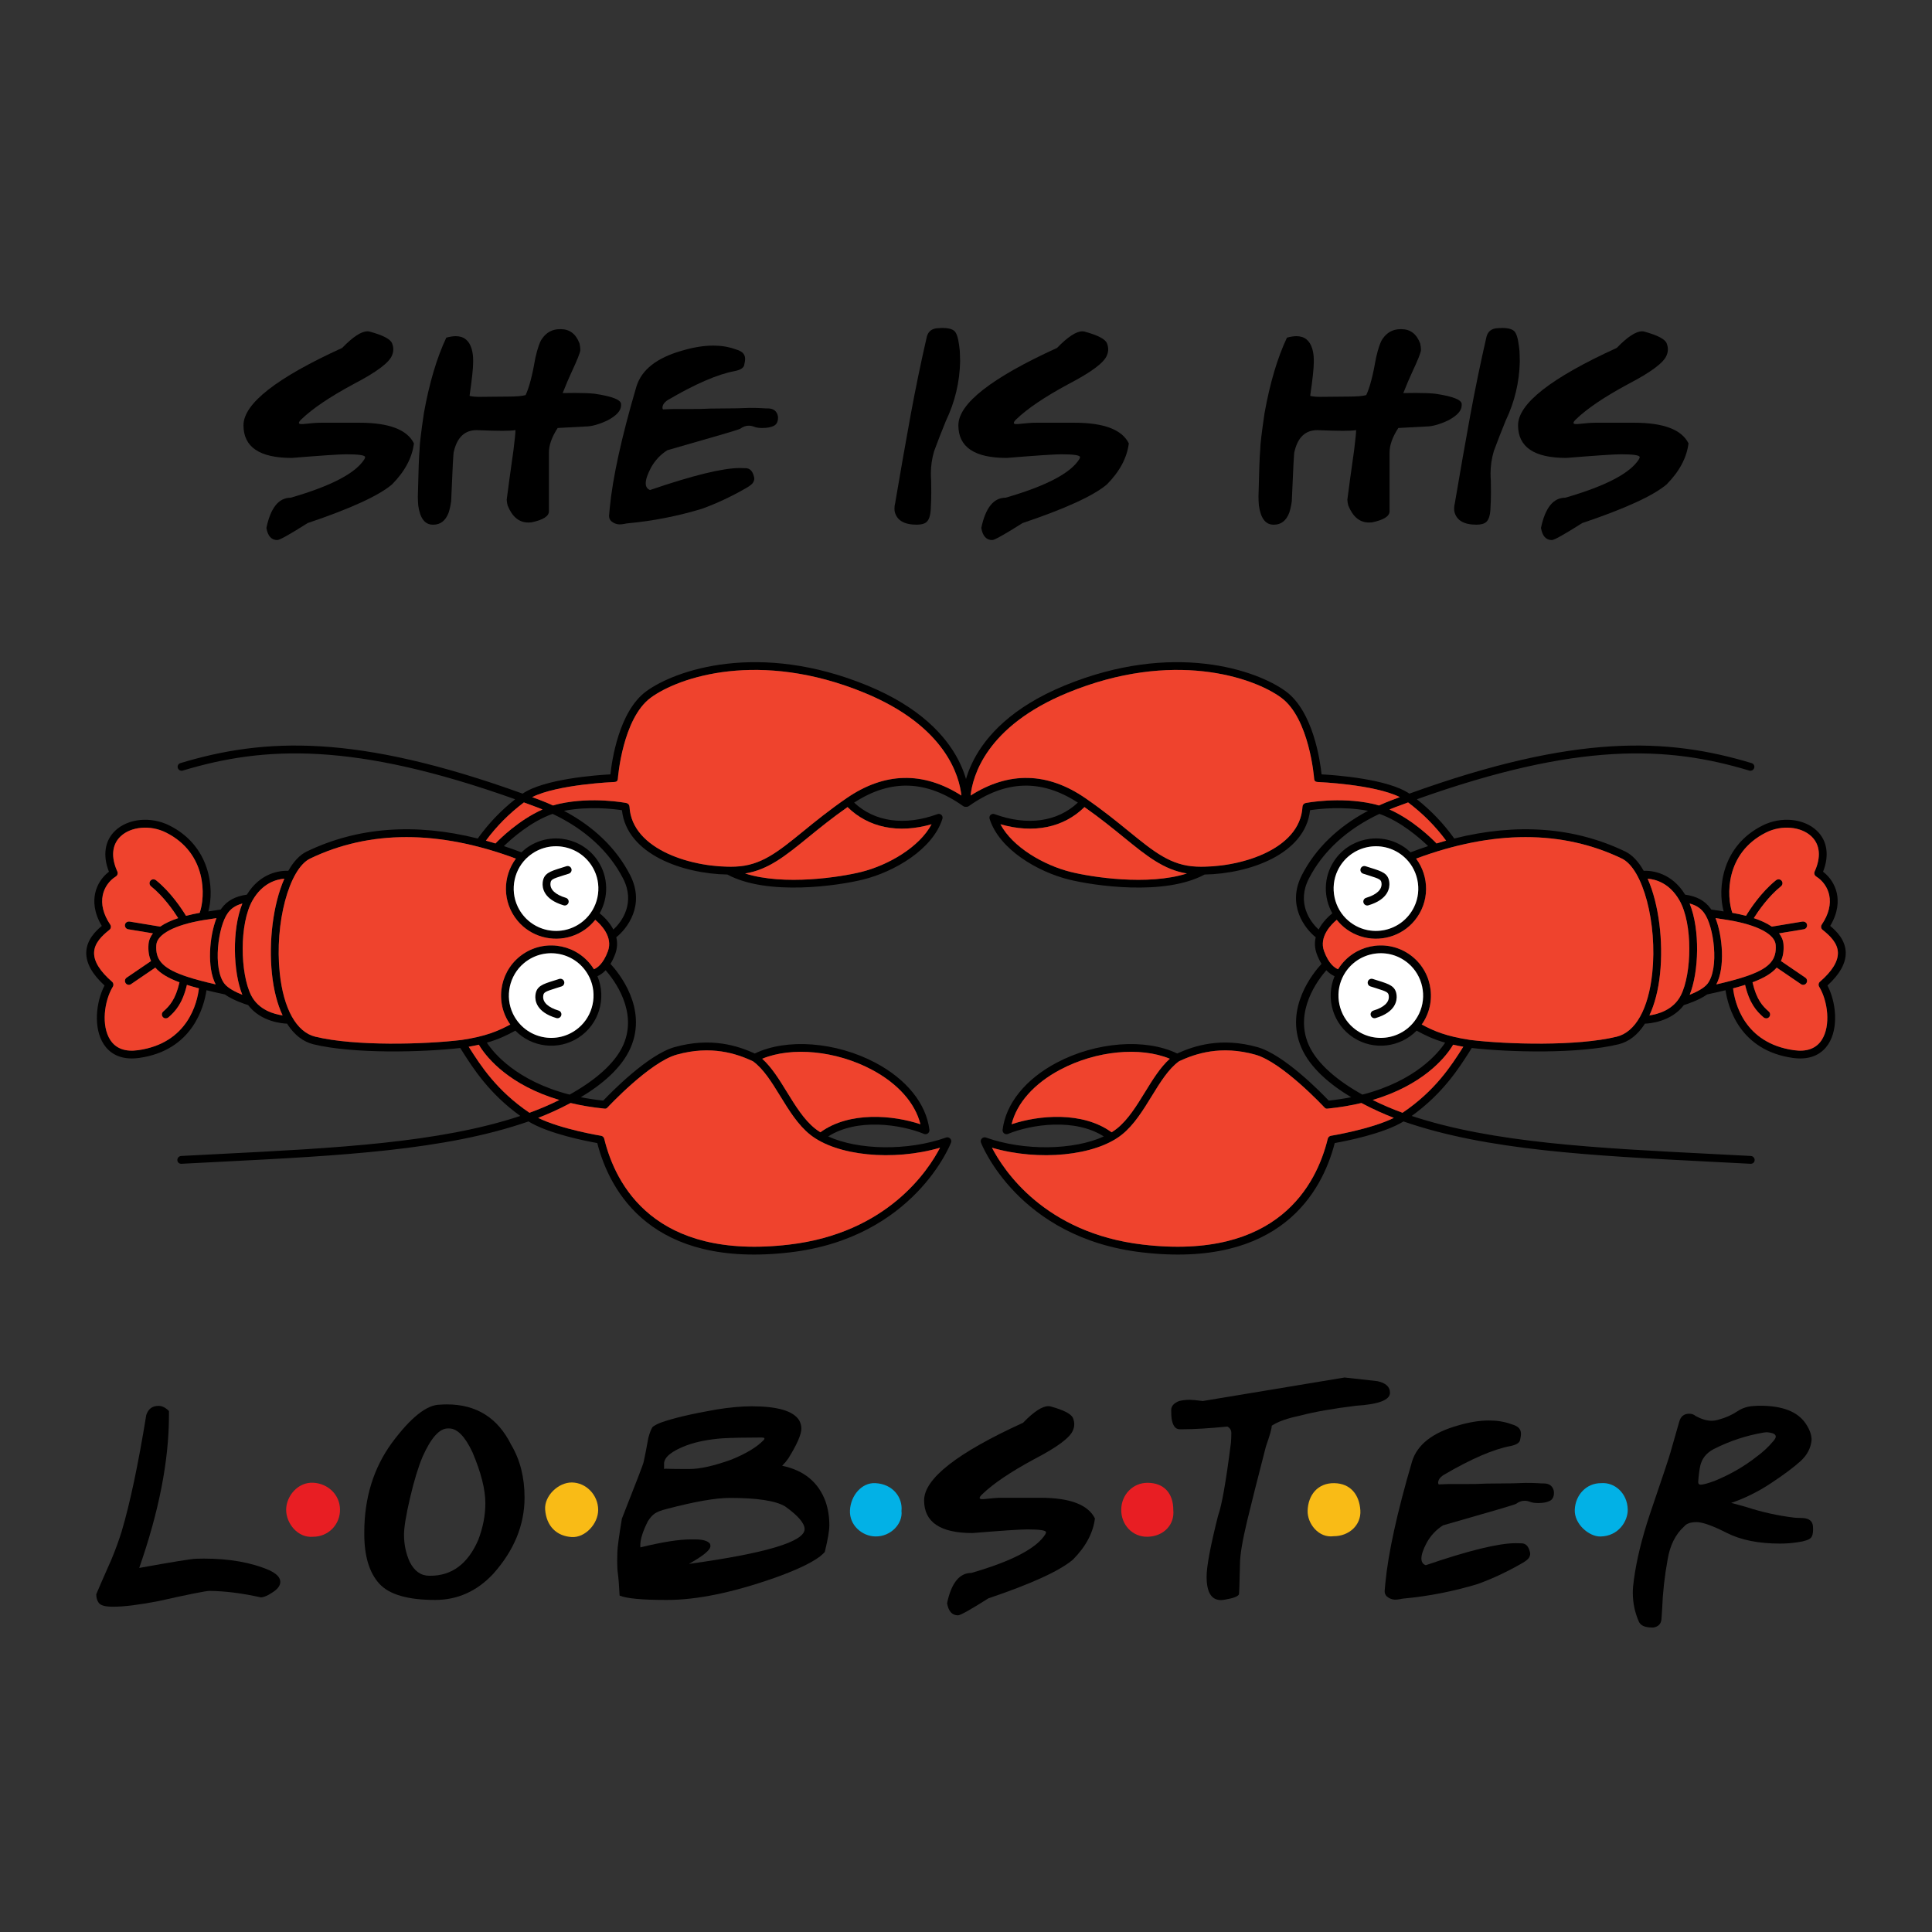 <?xml version="1.0" encoding="UTF-8"?> <svg xmlns="http://www.w3.org/2000/svg" xmlns:xlink="http://www.w3.org/1999/xlink" version="1.1" id="Layer_1" x="0px" y="0px" viewBox="0 0 599.76 599.76" xml:space="preserve"><rect x="0" y="0" width="599.76" height="599.76" fill="#333333" stroke="none"/> <g> <g> <path d="M83.577,487.448c-5.566-2.405-12.348-3.608-20.346-3.608c-0.755,0-1.524,0.014-2.307,0.042 c-1.426,0.028-7.314,0.98-17.661,2.853H43.22c6.152-17.591,9.229-33.378,9.229-47.363v-1.342 c-1.063-1.062-2.126-1.594-3.188-1.594h-0.084c-1.902,0-3.161,0.951-3.776,2.853c-2.489,15.326-5.034,27.366-7.635,36.12 c-0.839,2.713-1.888,5.594-3.147,8.642c-2.517,5.678-4.096,9.299-4.74,10.865c0,1.063,0.252,1.944,0.755,2.643 c0.56,0.811,2,1.217,4.321,1.217h0.378c3.188,0,7.775-0.574,13.76-1.72c9.508-2.125,14.836-3.188,15.983-3.188 c4.838,0.056,10.138,0.728,15.899,2.014c0.867,0,2.056-0.503,3.566-1.51c1.65-1.035,2.475-2.14,2.475-3.314 C87.016,489.714,85.87,488.512,83.577,487.448z"></path> <path d="M138.759,435.975c-0.728,0-1.454,0.028-2.181,0.084c-4.084,0-9.062,3.958-14.934,11.872 c-5.706,7.831-8.558,17.102-8.558,27.813v0.63c0.027,6.768,1.573,11.844,4.635,15.228c3.063,3.384,8.844,5.076,17.347,5.076 c6.964,0,12.977-2.699,18.039-8.097c6.488-7.271,9.732-15.172,9.732-23.702c0-6.292-1.399-11.773-4.195-16.444 C154.504,440.128,147.876,435.975,138.759,435.975z M148.449,478.093c-3.216,7.383-8.167,11.075-14.85,11.075h-0.336 c-2.601,0-4.629-1.44-6.083-4.321c-1.175-2.628-1.762-5.425-1.762-8.39c0-2.293,0.622-6.104,1.867-11.432 c1.244-5.328,2.551-9.613,3.922-12.858c2.601-5.817,5.202-8.726,7.803-8.726h0.419c2.517,0,4.936,2.475,7.258,7.425 c2.656,6.265,3.985,11.523,3.985,15.774C150.673,470.416,149.932,474.234,148.449,478.093z"></path> <path d="M242.814,455.02c0.727-0.727,1.37-1.496,1.93-2.307c2.685-4.335,4.027-7.411,4.027-9.229c0-0.866-0.224-1.72-0.671-2.559 c-1.79-2.908-6.712-4.363-14.767-4.363c-3.132,0-6.796,0.335-10.991,1.007c-7.551,1.315-13.256,2.657-17.116,4.027 c-1.175,0.448-2.056,0.909-2.643,1.385c-0.448,0.671-0.881,1.776-1.3,3.314c-0.587,3.245-1.077,5.747-1.468,7.509 c0,0.364-2.251,6.237-6.754,17.619c-0.895,5.398-1.363,8.817-1.405,10.257c-0.042,1.441-0.063,2.385-0.063,2.832 c0,1.65,0.069,2.965,0.21,3.943c0.195,1.315,0.378,3.608,0.545,6.88c2.237,0.895,6.964,1.342,14.179,1.342h0.63 c9.145,0,20.192-2.265,33.141-6.796c6.712-2.377,11.466-4.615,14.263-6.712c1.007-0.839,1.511-1.342,1.511-1.51 c0.923-3.803,1.384-6.53,1.384-8.18c0-2.628-0.392-5.076-1.175-7.342C254.098,460.153,249.61,456.447,242.814,455.02z M206.149,454.391c0-2.041,2.377-3.957,7.132-5.747c3.02-1.091,6.67-1.804,10.949-2.14c3.02-0.168,7.033-0.252,12.04-0.252h0.126 c0.615,0,0.923,0.112,0.923,0.335c0,0.14-0.098,0.308-0.294,0.504c-2.07,2.154-5.411,4.167-10.026,6.041 c-5.37,1.93-9.677,2.895-12.921,2.895h-1.888c-1.902,0-3.804-0.027-5.705-0.084l-0.336,0.084V454.391z M213.952,485.477v-0.042 c4.39-2.461,6.586-4.279,6.586-5.453c0-0.195-0.028-0.42-0.084-0.671c-0.644-0.951-2.21-1.426-4.698-1.426h-1.342 c-3.664,0-8.866,0.825-15.605,2.475l-0.042-0.629c0-1.873,0.783-4.363,2.349-7.468c0.699-1.118,1.427-1.929,2.182-2.433 c0.755-0.504,1.957-0.965,3.608-1.385c8.726-2.293,15.27-3.44,19.633-3.44c8.53,0,14.263,0.881,17.199,2.643 c4.027,2.88,6.041,5.23,6.041,7.047C249.777,478.583,237.835,482.177,213.952,485.477z"></path> <path d="M322.998,464.963h-12.082c-1.231,0-3.091,0.14-5.579,0.419h-0.462c-0.503,0-0.755-0.126-0.755-0.378 c0-0.252,0.266-0.629,0.797-1.133c3.412-3.3,8.796-6.936,16.151-10.907c7.215-3.748,11.229-6.754,12.04-9.019 c0.252-0.587,0.378-1.188,0.378-1.804c0-0.615-0.125-1.244-0.378-1.888c-0.503-1.286-2.783-2.489-6.838-3.608 c-0.252-0.084-0.518-0.126-0.797-0.126c-1.93,0-4.559,1.72-7.887,5.16c-20.472,9.341-30.708,17.368-30.708,24.08 c0,6.768,5.006,10.152,15.018,10.152c9.257-0.755,14.906-1.133,16.949-1.133c3.914,0,5.873,0.294,5.873,0.881 c0,0.168-0.07,0.378-0.21,0.63c-2.713,4.363-10.362,8.362-22.947,11.997c-3.72,0-6.237,3.133-7.551,9.397 c0.419,2.517,1.552,3.775,3.398,3.775c0.727,0,3.873-1.762,9.439-5.285c13.368-4.503,22.122-8.516,26.261-12.04 c3.971-4.027,6.236-8.278,6.796-12.753C337.778,467.102,332.143,464.963,322.998,464.963z"></path> <path d="M431.5,432.367c0-1.845-1.301-3.048-3.902-3.608l-10.194-1.133l-44.007,7.299c-1.986-0.252-3.313-0.378-3.985-0.378 c-1.231,0-2.349,0.126-3.356,0.378c-1.65,0.644-2.476,1.58-2.476,2.81c0,1.231,0.042,2.097,0.126,2.601 c0.335,2.238,1.175,3.356,2.517,3.356h0.923c3.552,0,8.18-0.279,13.886-0.839c0.81,0.448,1.216,1.119,1.216,2.014 c0,1.091-0.042,2.097-0.126,3.021c-1.51,11.942-2.839,19.479-3.985,22.611c-2.378,9.425-3.566,15.746-3.566,18.961 c0,4.839,1.483,7.258,4.447,7.258c0.391,0,0.853-0.056,1.385-0.168c2.377-0.391,3.775-0.909,4.195-1.553 c0.083,0,0.195-3.16,0.335-9.481c0-2.712,0.741-7.173,2.224-13.382c1.314-5.454,3.257-13.158,5.831-23.115 c1.202-3.384,1.804-5.523,1.804-6.418c1.817-1.259,4.81-2.321,8.977-3.188c4.363-1.146,10.096-2.153,17.199-3.021 C427.99,435.947,431.5,434.605,431.5,432.367z"></path> <path d="M479.508,460.516c-0.728,0-1.44-0.027-2.139-0.084c-0.951-0.056-2.224-0.084-3.818-0.084 c-2.545,0.112-5.201,0.168-7.97,0.168c-2.993,0-5.524,0.056-7.593,0.168c-5.482,0-8.279,0.007-8.391,0.021 c-0.112,0.014-0.308,0.021-0.587,0.021c-0.559,0-1.342,0.028-2.348,0.084c-0.14-0.084-0.21-0.252-0.21-0.504 c0-0.866,0.545-1.664,1.636-2.391c8.586-5.034,15.535-8.04,20.85-9.019c1.761-0.363,2.74-0.971,2.936-1.825 c0.195-0.853,0.294-1.475,0.294-1.867c0-0.615-0.126-1.118-0.378-1.511c-0.42-0.699-1.301-1.23-2.644-1.594 c-2.097-0.755-4.391-1.133-6.88-1.133c-2.936,0-6.153,0.518-9.648,1.552c-7.887,2.209-12.642,5.929-14.264,11.159 c-4.643,15.83-7.411,28.457-8.306,37.881l-0.21,2.391c0,0.644,0.225,1.189,0.672,1.636c0.727,0.616,1.552,0.952,2.475,1.007 c0.559,0,1.118-0.055,1.678-0.168c0.335-0.083,0.657-0.139,0.965-0.168c7.858-0.727,15.564-2.237,23.115-4.53 c4.642-1.678,9.284-3.86,13.927-6.544c1.035-0.615,1.685-1.139,1.95-1.573c0.266-0.433,0.399-0.845,0.399-1.237 c0-0.195-0.028-0.391-0.084-0.587c-0.42-1.79-1.3-2.685-2.643-2.685l-1.762-0.042c-5.314,0-14.626,2.279-27.939,6.838 c-0.895-0.335-1.342-1.034-1.342-2.097c0-1.175,0.545-2.796,1.636-4.866c1.259-2.265,2.951-4.069,5.076-5.412 c14.822-4.222,22.373-6.446,22.653-6.67c0.867-0.643,1.762-0.965,2.685-0.965c0.559,0,1.146,0.119,1.762,0.356 c0.615,0.238,1.439,0.357,2.475,0.357c1.453,0,2.628-0.217,3.523-0.651c0.895-0.433,1.342-1.279,1.342-2.538 c0-0.196-0.014-0.378-0.041-0.546C482.025,461.383,481.074,460.6,479.508,460.516z"></path> <path d="M559.778,471.255c-0.337-0.027-0.686-0.042-1.049-0.042c-0.616,0-1.204-0.027-1.763-0.084 c-5.034-0.615-9.914-1.691-14.64-3.23c-1.622-0.475-3.258-0.923-4.909-1.342c4.222-1.426,8.335-3.461,12.334-6.104 c3.999-2.643,7.048-4.915,9.145-6.817c2.098-1.902,3.258-4.112,3.483-6.628c0-1.65-0.657-3.412-1.973-5.286 c-2.516-3.552-7.172-5.328-13.969-5.328c-0.671,0-1.341,0.028-2.012,0.084c-1.875,0.084-3.567,0.63-5.077,1.636 c-1.677,1.119-3.538,1.958-5.58,2.517c-0.837,0.28-1.649,0.42-2.432,0.42c-1.483,0-3.134-0.489-4.95-1.468 c-0.531-0.475-1.204-0.713-2.015-0.713c-1.622,0-2.657,0.853-3.104,2.559c-1.623,5.733-2.517,8.866-2.685,9.397 c-0.336,1.287-2.49,7.747-6.461,19.381c-2.461,7.411-4.097,14.138-4.908,20.178c-0.224,1.51-0.335,2.867-0.335,4.069 c0,3.104,0.615,6.068,1.845,8.893c0.53,1.259,1.901,1.888,4.112,1.888h0.419c1.539-0.251,2.377-1.105,2.517-2.558l0.21-3.189 c0.195-5.174,0.769-10.32,1.72-15.437c0.727-4.363,2.433-7.761,5.118-10.194c0.728-0.895,2.014-1.342,3.86-1.342 s4.958,1.111,9.335,3.335c4.375,2.223,9.906,3.335,16.591,3.335c1.789,0,3.607-0.139,5.454-0.419 c2.181-0.307,3.55-0.769,4.111-1.385c0.447-0.475,0.671-1.342,0.671-2.601l-0.041-1.007 C562.657,472.234,561.651,471.395,559.778,471.255z M532.173,459.761c-2.069,0.755-3.481,1.133-4.236,1.133 c-0.504,0-0.755-0.279-0.755-0.839c0.139-2.07,0.349-3.734,0.63-4.992c0.504-2.237,1.859-3.957,4.069-5.16 c4.977-2.545,10.208-4.279,15.689-5.202l0.881-0.084c1.873,0.14,2.81,0.587,2.81,1.342c0,0.335-0.21,0.755-0.63,1.259 c-1.565,1.902-3.397,3.608-5.495,5.118C541.361,455.3,537.04,457.775,532.173,459.761z"></path> </g> <g> <path fill="#02B1E6" d="M488.863,468.652c-0.198,4.462,4.421,8.372,7.937,8.329c5.647-0.07,8.594-4.809,8.503-8.407 c-0.127-5.071-4.091-8.503-8.274-8.153C492.493,460.4,489.068,464.037,488.863,468.652z"></path> <path fill="#F9BB16" d="M422.303,468.884c-0.304-4.81-2.999-8.376-8.092-8.46c-5.15-0.085-8.127,3.692-8.279,8.54 c-0.126,3.998,3.419,8.578,8.078,7.928C418.784,476.902,422.59,473.437,422.303,468.884z"></path> <path fill="#E81E23" d="M356.225,460.315c-4.519-0.009-8.078,3.648-8.155,8.265c-0.079,4.703,3.425,8.589,8.195,8.481 c5.047-0.114,8.411-3.823,7.969-8.267C364.244,463.479,361.264,460.325,356.225,460.315z"></path> <path fill="#02B1E6" d="M271.689,460.414c-4.181-0.191-7.59,3.821-7.829,8.426c-0.242,4.663,3.805,8.085,7.916,8.129 c4.906,0.053,8.537-4.088,8.077-7.922C280.273,465.055,277.35,460.673,271.689,460.414z"></path> <path fill="#F9BB16" d="M177.525,460.212c-4.247-0.039-8.597,4.205-8.293,8.403c0.373,5.146,3.539,8.231,8.209,8.539 c4.202,0.277,8.274-4.125,8.252-8.461C185.669,464.103,181.961,460.253,177.525,460.212z"></path> <path fill="#E81E23" d="M105.549,468.58c-0.063-4.584-3.738-8.046-8.291-8.287c-4.838-0.256-8.421,4.211-8.427,8.389 c-0.006,4.261,3.636,8.84,8.384,8.38C101.912,477.058,105.613,473.291,105.549,468.58z"></path> </g> </g> <g> <path d="M304.528,354.702c-0.165-0.442-0.057-0.937,0.273-1.276c0.331-0.336,0.827-0.45,1.271-0.293 c11.962,4.247,27.333,3.908,36.589-0.345c-9.052-5.771-22.535-3.739-29.758-0.778h0c-0.841,0.328-1.736-0.335-1.668-1.235 l0.003-0.035c0.992-8.124,7.108-15.72,16.78-20.837c12.268-6.493,27.541-7.635,37.425-2.861c5.386-2.447,13.678-5.117,24.913-1.977 c8.23,2.302,19.763,14.103,22.137,16.603c2.466-0.265,4.787-0.619,6.956-1.056c-6.387-3.828-12.675-8.973-15.454-15.368 c-5.335-12.279,3.703-23.27,6.252-26.025c-0.52-0.847-1.021-1.846-1.472-3.063c-0.693-1.871-0.704-3.621-0.329-5.197 c-3.263-2.583-9.111-9.921-4.293-19.313c4.231-8.246,11.254-15.034,20.52-19.932c-7.759-1.508-15.42-0.59-17.985-0.196 c-1.499,13.759-19.067,19.747-32.729,19.965c-12.53,6.768-34.658,3.423-42.139,1.559c-9.703-2.417-21.536-9.321-24.587-18.768 l-0.038-0.135c-0.264-0.955,0.704-1.786,1.608-1.38c10.161,3.694,19.469,2.366,25.801-3.6c-11.345-7.377-22.445-7.021-33.898,1.121 c-0.76,0.442-1.729,0.007-1.904-0.854l-0.012-0.059c-0.059-0.935-1.077-23.078,31.728-36.56 c33.566-13.795,59.585-4.842,68.653,1.819c8.462,6.216,10.646,21.531,11.095,25.764c4.345,0.235,20.559,1.409,27.254,5.982 c51.565-18.613,80.101-17.379,106.257-9.467c0.63,0.19,0.982,0.861,0.787,1.489c-0.202,0.653-0.893,1.016-1.547,0.818 c-25.427-7.68-53.221-8.902-103.175,8.907c4.515,3.585,8.248,7.512,11.612,12.181c19.521-4.878,37.323-3.536,53.071,4.032 c2.229,1.072,4.144,3.188,5.729,5.987c2.562-0.078,8.644,0.542,12.873,7.408c3.61,0.529,6.051,1.836,7.824,4.213 c0.098,0.13,0.193,0.271,0.288,0.415c0.821,0.121,2.408,0.356,3.841,0.577c-1.969-7.279-0.476-20.389,12.084-26.673 c5.784-2.895,12.888-2.193,16.89,1.667c3.201,3.088,3.868,7.672,1.887,12.688c2.173,1.649,3.714,4.048,4.286,6.723 c0.489,2.282,0.49,5.827-2.068,10.097c1.934,1.61,4.74,4.372,4.823,8.264c0.069,3.274-1.837,6.714-5.673,10.235 c2.677,5.135,3.521,13.176,0.268,18.204l-0.051,0.078c-1.581,2.398-4.768,5.074-10.969,4.201 c-16.571-2.33-20.136-15.872-20.895-21.009c-1.758,0.43-3.648,0.857-5.687,1.295c-2.58,1.802-6.088,2.959-7.24,3.307 c-3.988,5.271-10.809,5.732-12.099,5.77l-0.106,0.181c-2.133,3.298-4.864,5.441-8.071,6.223 c-12.361,3.012-33.757,2.499-45.568,1.153c-0.208,0.325-0.42,0.659-0.639,1.003c-3.359,5.298-8.328,13.12-18.012,20.09 c25.196,8.348,56.972,9.964,93.645,11.824c3.827,0.194,7.704,0.391,11.625,0.599c0.695,0.036,1.233,0.631,1.196,1.326 c-0.034,0.644-0.587,1.137-1.23,1.104c-3.952-0.209-7.857-0.406-11.714-0.603c-37.669-1.911-70.201-3.562-95.981-12.514 l-0.078-0.027c-6.28,3.854-18.147,6.143-21.351,6.706c-3.94,15.206-16.952,38.956-59.855,33.933 C315.974,384.269,304.638,354.997,304.528,354.702z M329.154,332.048c-8.126,4.301-13.519,10.395-15.121,16.957 c8.354-2.807,21.991-4.108,31.048,2.497c0.607-0.376,1.176-0.772,1.699-1.192c3.432-2.756,6.091-7.083,8.661-11.263 c2.429-3.953,4.747-7.706,7.707-10.376C353.913,324.872,340.272,326.164,329.154,332.048z M406.223,324.276 c2.62,6.028,9.214,11.366,16.713,15.531c16.587-4.26,23.656-13.04,25.687-16.128c-3.646-1.041-6.233-2.298-8.851-3.729 c-5.07,5.181-13.265,6.267-19.582,2.182c-6.424-4.154-8.755-12.271-5.893-19.092c-0.744-0.324-1.639-0.883-2.554-1.842 C409.173,304.129,401.716,313.902,406.223,324.276z M420.129,319.071c6.617,5.579,16.646,3.427,20.392-4.376 c2.553-5.318,1.15-11.852-3.359-15.653c-6.617-5.577-16.644-3.426-20.39,4.375C414.218,308.734,415.62,315.268,420.129,319.071z M406.314,272.755c-3.81,7.426,0.262,13.308,3.04,15.8c1.254-2.424,3.214-4.204,4.251-5.035 c-2.756-4.885-2.788-11.098,0.463-16.125c4.663-7.21,14.321-9.282,21.532-4.62c0.836,0.54,1.595,1.154,2.29,1.817 c1.828-0.694,3.644-1.336,5.445-1.93c-2.384-2.314-8.35-7.625-15.119-10.008C418.194,257.383,410.674,264.256,406.314,272.755z M418.629,285.865c6.617,5.578,16.645,3.426,20.39-4.376c2.554-5.317,1.151-11.852-3.359-15.653 c-6.617-5.578-16.645-3.427-20.391,4.375C412.717,275.53,414.119,282.063,418.629,285.865z M310.568,255.878 c3.751,7.086,13.395,12.703,21.839,14.807c6.409,1.597,23.899,4.338,36.042,0.475c-7.217-1.161-12.536-5.482-19.583-11.22 c-3.473-2.828-7.39-6.01-12.212-9.396C330.172,256.948,320.834,258.846,310.568,255.878z M409.109,242.766 c0,0-0.63-0.012-0.883-0.287c-0.278-0.303-0.282-0.838-0.282-0.838c-0.014-0.185-1.449-18.62-10.211-25.057 c-8.688-6.382-33.724-14.914-66.292-1.53c-25.461,10.464-29.524,26.103-30.133,31.907c11.881-7.556,23.866-7.288,35.656,0.833 c5.406,3.724,9.672,7.197,13.436,10.263c7.876,6.413,13.08,10.65,21.046,10.97c12.848,0.515,32.188-5.048,32.895-18.612 c0.03-0.558,0.434-1.021,0.978-1.128c0.422-0.084,10.443-2.009,20.692,0.217c0.694,0.15,1.382,0.335,2.062,0.546 c1.333-0.604,2.697-1.179,4.109-1.709c0.798-0.301,1.59-0.595,2.378-0.886C426.561,243.478,409.298,242.774,409.109,242.766z M437.127,249.101c-1.349,0.492-2.709,0.993-4.091,1.513c-0.576,0.216-1.137,0.445-1.699,0.675 c7.372,3.286,13.261,9.143,14.609,10.546c0.997-0.304,1.991-0.597,2.98-0.869C445.545,256.417,441.751,252.604,437.127,249.101z M530.083,305.373c3.677-4.776,2.001-17.854-1.077-21.979c-0.814-1.091-1.996-2.24-4.489-2.915 c3.298,8.114,2.88,21.271,0.018,28.33C526.594,307.987,529.01,306.771,530.083,305.373z M532.557,285.008 c2.224,5.727,3.01,15.346,0.25,20.582c3.521-0.809,6.428-1.579,8.809-2.362c0.293-0.101,0.904-0.305,1.294-0.446 c6.697-2.422,8.632-5.064,8.326-9.432c-0.235-3.335-5.676-6.214-14.555-7.701C535.674,285.48,533.954,285.218,532.557,285.008z M556.896,326.015c3.97,0.558,6.864-0.496,8.604-3.134l0.039-0.061c2.844-4.397,1.888-12.07-0.804-16.512 c-0.307-0.506-0.201-1.158,0.243-1.547c3.759-3.258,5.635-6.288,5.576-9.01c-0.063-2.979-2.442-5.263-4.76-7.104 c-0.488-0.389-0.6-1.084-0.261-1.608l0.012-0.019c2.13-3.15,2.918-6.322,2.308-9.172c-0.507-2.366-1.977-4.461-4.035-5.749 c-0.527-0.329-0.741-0.99-0.483-1.556c2.028-4.45,1.687-8.31-0.965-10.868c-3.233-3.118-9.302-3.651-14.117-1.242 c-12.816,6.415-12.259,19.904-10.483,24.941c1.398,0.249,2.834,0.555,4.251,0.926c1.23-2.032,4.672-7.307,9.311-11.044 c0.411-0.332,1.008-0.401,1.447-0.108c0.607,0.406,0.709,1.159,0.366,1.688c-0.068,0.106-0.155,0.204-0.26,0.288 c-3.952,3.173-7.061,7.693-8.444,9.891c2.092,0.692,4.035,1.557,5.595,2.638l9.469-1.563c0.544-0.09,1.123,0.153,1.356,0.653 c0.196,0.421,0.142,0.86-0.074,1.194c-0.179,0.276-0.471,0.48-0.821,0.538l-7.68,1.268c0.779,1.007,1.282,2.141,1.374,3.437 c0.14,1.99-0.119,3.681-0.79,5.153l7.574,5.162c0.545,0.371,0.693,1.109,0.336,1.662l-0.017,0.025 c-0.363,0.562-1.111,0.713-1.664,0.336l-7.547-5.143c-1.576,1.83-4.055,3.279-7.508,4.567c1.228,5.352,3.085,7.356,5.044,9.068 c0.461,0.402,0.544,1.074,0.222,1.572c-0.087,0.135-0.198,0.253-0.357,0.36c-0.461,0.31-1.083,0.229-1.501-0.138 c-2.141-1.877-4.323-4.234-5.712-10.066c-1.154,0.367-2.398,0.726-3.733,1.078C538.521,311.159,541.36,323.829,556.896,326.015z M521.795,308.983c3.387-6.669,3.771-22.188-0.462-29.531c-3.063-5.315-7.352-6.484-9.848-6.677 c3.508,7.897,4.898,19.537,3.852,29.519c-0.536,5.101-1.671,9.449-3.305,12.923C514.568,314.861,519.468,313.586,521.795,308.983z M501.886,321.824c5.842-1.422,9.865-8.633,11.035-19.785c1.619-15.434-2.883-32.36-9.447-35.516 c-18.479-8.882-39.963-8.87-63.867,0.02c4.131,5.544,4.301,13.499-0.516,19.3c-4.034,4.859-10.759,6.767-16.763,4.81 c-3.132-1.021-5.566-2.859-7.355-5.11c-1.656,1.374-5.6,5.24-3.921,9.77c1.467,3.959,3.339,5.19,4.352,5.577 c0.059-0.095,0.105-0.194,0.166-0.288c4.663-7.21,14.321-9.283,21.532-4.62c7.21,4.662,9.282,14.32,4.62,21.531 c-0.119,0.184-0.255,0.35-0.38,0.526c3.76,2.026,7.575,3.673,15.097,4.801C467.894,324.227,489.556,324.829,501.886,321.824z M454.202,325.039l0.061-0.094c-1.137-0.198-2.184-0.409-3.161-0.633c-0.125,0.217-0.273,0.464-0.47,0.769 c-2.188,3.382-8.975,11.781-24.51,16.392c3.083,1.534,6.234,2.867,9.274,3.972C445.631,338.519,450.58,330.743,454.202,325.039z M354.78,386.366c41.785,4.893,53.903-18.496,57.408-32.873c0.116-0.472,0.505-0.833,0.987-0.911 c0.136-0.021,12.341-2.015,19.525-5.553c-2.715-1.058-6.312-2.604-10.078-4.62c-3.164,0.756-6.642,1.358-10.475,1.742 c0,0-0.369,0.049-0.584-0.045c-0.216-0.095-0.427-0.338-0.427-0.338c-0.13-0.14-13.069-14.025-21.435-16.364 c-10.756-3.008-18.642-0.3-23.662,2.032c-3.303,2.381-5.843,6.512-8.528,10.882c-2.681,4.361-5.449,8.866-9.21,11.886 c-8.291,6.655-25.88,8.326-40.363,4.084C311.525,363.221,324.237,382.79,354.78,386.366z"></path> <path fill="#EF432D" d="M428.073,250.049c-0.68-0.211-1.368-0.396-2.062-0.546c-10.249-2.226-20.271-0.301-20.692-0.217 c-0.544,0.106-0.948,0.57-0.978,1.128c-0.707,13.564-20.047,19.127-32.895,18.612c-7.967-0.319-13.17-4.557-21.046-10.97 c-3.763-3.065-8.03-6.539-13.436-10.263c-11.79-8.121-23.775-8.389-35.656-0.833c0.609-5.805,4.672-21.443,30.133-31.907 c32.568-13.384,57.604-4.852,66.292,1.53c8.762,6.437,10.197,24.872,10.211,25.057c0,0,0.004,0.535,0.282,0.838 c0.252,0.275,0.883,0.287,0.883,0.287c0.189,0.008,17.451,0.712,25.45,4.688c-0.788,0.291-1.58,0.585-2.378,0.886 C430.77,248.87,429.405,249.446,428.073,250.049z"></path> <path fill="#EF432D" d="M445.945,261.834c-1.348-1.403-7.237-7.26-14.609-10.546c0.562-0.229,1.124-0.459,1.699-0.675 c1.382-0.52,2.742-1.021,4.091-1.513c4.624,3.503,8.418,7.316,11.799,11.864C447.937,261.238,446.942,261.53,445.945,261.834z"></path> <path fill="#EF432D" d="M368.449,271.159c-12.142,3.863-29.633,1.122-36.042-0.475c-8.445-2.104-18.088-7.721-21.839-14.807 c10.266,2.968,19.604,1.07,26.086-5.335c4.822,3.387,8.739,6.568,12.212,9.396C355.913,265.677,361.232,269.998,368.449,271.159z"></path> <path fill="#EF432D" d="M355.442,339.047c-2.57,4.18-5.229,8.507-8.661,11.263c-0.523,0.42-1.092,0.816-1.699,1.192 c-9.058-6.605-22.694-5.304-31.048-2.497c1.603-6.563,6.995-12.656,15.121-16.957c11.118-5.884,24.758-7.176,33.994-3.377 C360.189,331.341,357.871,335.094,355.442,339.047z"></path> <path fill="#EF432D" d="M538.005,306.819c1.335-0.353,2.579-0.711,3.733-1.078c1.389,5.832,3.571,8.189,5.712,10.066 c0.418,0.366,1.04,0.447,1.501,0.138c0.159-0.107,0.271-0.226,0.357-0.36c0.322-0.498,0.239-1.17-0.222-1.572 c-1.959-1.712-3.816-3.717-5.044-9.068c3.453-1.288,5.932-2.737,7.508-4.567l7.547,5.143c0.553,0.377,1.301,0.226,1.664-0.336 l0.017-0.025c0.357-0.553,0.209-1.291-0.336-1.662l-7.574-5.162c0.671-1.473,0.93-3.163,0.79-5.153 c-0.092-1.296-0.595-2.43-1.374-3.437l7.68-1.268c0.351-0.058,0.643-0.262,0.821-0.538c0.216-0.334,0.271-0.773,0.074-1.194 c-0.233-0.5-0.813-0.743-1.356-0.653l-9.469,1.563c-1.56-1.081-3.503-1.945-5.595-2.638c1.384-2.197,4.492-6.718,8.444-9.891 c0.104-0.084,0.191-0.182,0.26-0.288c0.343-0.528,0.241-1.281-0.366-1.688c-0.439-0.293-1.036-0.224-1.447,0.108 c-4.639,3.737-8.08,9.012-9.311,11.044c-1.417-0.371-2.853-0.677-4.251-0.926c-1.775-5.037-2.333-18.526,10.483-24.941 c4.815-2.409,10.884-1.876,14.117,1.242c2.651,2.559,2.993,6.418,0.965,10.868c-0.258,0.565-0.044,1.227,0.483,1.556 c2.059,1.288,3.528,3.383,4.035,5.749c0.61,2.85-0.178,6.021-2.308,9.172l-0.012,0.019c-0.339,0.524-0.228,1.22,0.261,1.608 c2.317,1.842,4.696,4.126,4.76,7.104c0.059,2.722-1.817,5.752-5.576,9.01c-0.444,0.389-0.55,1.041-0.243,1.547 c2.691,4.441,3.647,12.114,0.804,16.512l-0.039,0.061c-1.739,2.638-4.634,3.691-8.604,3.134 C541.36,323.829,538.521,311.159,538.005,306.819z"></path> <path fill="#EF432D" d="M511.485,272.775c2.496,0.192,6.784,1.361,9.848,6.677c4.232,7.344,3.849,22.862,0.462,29.531 c-2.327,4.604-7.227,5.878-9.763,6.233c1.634-3.474,2.769-7.822,3.305-12.923C516.384,292.312,514.993,280.672,511.485,272.775z"></path> <path fill="#EF432D" d="M348.301,352.204c3.761-3.02,6.529-7.524,9.21-11.886c2.685-4.37,5.225-8.501,8.528-10.882 c5.02-2.332,12.906-5.04,23.662-2.032c8.366,2.339,21.305,16.225,21.435,16.364c0,0,0.211,0.243,0.427,0.338 c0.216,0.094,0.584,0.045,0.584,0.045c3.833-0.384,7.311-0.986,10.475-1.742c3.766,2.017,7.363,3.563,10.078,4.62 c-7.185,3.538-19.389,5.531-19.525,5.553c-0.482,0.078-0.872,0.439-0.987,0.911c-3.504,14.377-15.623,37.766-57.408,32.873 c-30.543-3.576-43.255-23.146-46.842-30.078C322.421,360.53,340.01,358.86,348.301,352.204z"></path> <path fill="#EF432D" d="M441.722,317.512c4.662-7.211,2.59-16.869-4.62-21.531c-7.21-4.663-16.869-2.59-21.532,4.62 c-0.061,0.094-0.107,0.193-0.166,0.288c-1.013-0.387-2.885-1.618-4.352-5.577c-1.679-4.529,2.265-8.396,3.921-9.77 c1.789,2.251,4.223,4.089,7.355,5.11c6.004,1.957,12.729,0.05,16.763-4.81c4.816-5.801,4.646-13.756,0.516-19.3 c23.904-8.89,45.388-8.901,63.867-0.02c6.564,3.155,11.066,20.082,9.447,35.516c-1.17,11.152-5.193,18.363-11.035,19.785 c-12.33,3.005-33.992,2.402-45.447,1.015c-7.521-1.128-11.337-2.774-15.097-4.801C441.467,317.862,441.603,317.696,441.722,317.512 z"></path> <path fill="#EF432D" d="M451.102,324.313c0.978,0.224,2.024,0.435,3.161,0.633l-0.061,0.094 c-3.622,5.704-8.571,13.479-18.806,20.405c-3.04-1.104-6.191-2.438-9.274-3.972c15.535-4.61,22.322-13.01,24.51-16.392 C450.828,324.777,450.977,324.53,451.102,324.313z"></path> <path fill="#EF432D" d="M524.517,280.48c2.493,0.675,3.675,1.824,4.489,2.915c3.078,4.125,4.754,17.202,1.077,21.979 c-1.073,1.397-3.489,2.613-5.549,3.437C527.396,301.75,527.814,288.594,524.517,280.48z"></path> <path fill="#EF432D" d="M532.557,285.008c1.397,0.21,3.117,0.472,4.124,0.641c8.879,1.487,14.319,4.366,14.555,7.701 c0.306,4.367-1.629,7.01-8.326,9.432c-0.39,0.142-1.001,0.346-1.294,0.446c-2.381,0.783-5.288,1.554-8.809,2.362 C535.566,300.354,534.78,290.735,532.557,285.008z"></path> <path fill="#FFFFFF" d="M415.27,270.211c3.746-7.802,13.774-9.953,20.391-4.376c4.51,3.803,5.913,10.337,3.359,15.654 c-3.745,7.802-13.773,9.953-20.39,4.376C414.119,282.063,412.717,275.53,415.27,270.211z"></path> <path fill="#FFFFFF" d="M437.161,299.041c4.51,3.802,5.912,10.335,3.359,15.653c-3.745,7.803-13.775,9.955-20.392,4.376 c-4.509-3.803-5.911-10.337-3.357-15.654C420.517,295.615,430.544,293.464,437.161,299.041z"></path> <path d="M428.876,274.23c-0.111-1.156-0.452-1.365-4.048-2.491c-0.506-0.158-1.059-0.331-1.662-0.526 c-0.644-0.208-0.999-0.905-0.782-1.547c0.213-0.629,0.898-0.968,1.53-0.764c0.595,0.192,1.14,0.363,1.64,0.52 c3.523,1.102,5.464,1.709,5.74,4.576c0.075,0.774,0.017,2.073-0.849,3.412c-0.862,1.333-2.525,2.704-5.657,3.634 c-0.67,0.199-1.375-0.213-1.533-0.894v-0.001c-0.145-0.626,0.229-1.252,0.845-1.436 C427.335,277.749,429.061,276.146,428.876,274.23z"></path> <path d="M431.134,309.229c-0.111-1.156-0.452-1.365-4.048-2.491c-0.506-0.158-1.059-0.331-1.662-0.526 c-0.644-0.208-0.999-0.905-0.782-1.547c0.213-0.629,0.898-0.968,1.53-0.764c0.595,0.192,1.14,0.363,1.64,0.52 c3.523,1.102,5.464,1.709,5.741,4.576c0.075,0.774,0.016,2.073-0.849,3.412c-0.862,1.333-2.525,2.704-5.657,3.634 c-0.67,0.199-1.375-0.213-1.533-0.894v-0.001c-0.145-0.626,0.229-1.252,0.845-1.436 C429.593,312.748,431.319,311.145,431.134,309.229z"></path> </g> <g> <path d="M295.232,354.702c0.165-0.442,0.057-0.937-0.273-1.276c-0.331-0.336-0.827-0.45-1.271-0.293 c-11.962,4.247-27.333,3.908-36.589-0.345c9.052-5.771,22.535-3.739,29.758-0.778h0c0.841,0.328,1.736-0.335,1.668-1.235 l-0.003-0.035c-0.992-8.124-7.108-15.72-16.78-20.837c-12.268-6.493-27.541-7.635-37.425-2.861 c-5.386-2.447-13.678-5.117-24.913-1.977c-8.23,2.302-19.763,14.103-22.137,16.603c-2.466-0.265-4.787-0.619-6.956-1.056 c6.387-3.828,12.675-8.973,15.454-15.368c5.335-12.279-3.703-23.27-6.252-26.025c0.52-0.847,1.021-1.846,1.472-3.063 c0.693-1.871,0.704-3.621,0.329-5.197c3.263-2.583,9.111-9.921,4.293-19.313c-4.231-8.246-11.254-15.034-20.52-19.932 c7.759-1.508,15.42-0.59,17.985-0.196c1.499,13.759,19.067,19.747,32.729,19.965c12.53,6.768,34.658,3.423,42.139,1.559 c9.703-2.417,21.536-9.321,24.587-18.768l0.038-0.135c0.264-0.955-0.704-1.786-1.608-1.38c-10.161,3.694-19.469,2.366-25.801-3.6 c11.345-7.377,22.445-7.021,33.898,1.121c0.76,0.442,1.729,0.007,1.904-0.854l0.012-0.059c0.059-0.935,1.077-23.078-31.728-36.56 c-33.566-13.795-59.585-4.842-68.653,1.819c-8.462,6.216-10.646,21.531-11.095,25.764c-4.345,0.235-20.559,1.409-27.254,5.982 c-51.565-18.613-80.101-17.379-106.257-9.467c-0.63,0.19-0.982,0.861-0.787,1.489c0.202,0.653,0.893,1.016,1.547,0.818 c25.427-7.68,53.221-8.902,103.175,8.907c-4.515,3.585-8.248,7.512-11.612,12.181c-19.521-4.878-37.323-3.536-53.071,4.032 c-2.229,1.072-4.144,3.188-5.729,5.987c-2.563-0.078-8.644,0.542-12.873,7.408c-3.61,0.529-6.051,1.836-7.824,4.213 c-0.098,0.13-0.193,0.271-0.288,0.415c-0.821,0.121-2.408,0.356-3.841,0.577c1.969-7.279,0.476-20.389-12.084-26.673 c-5.784-2.895-12.888-2.193-16.89,1.667c-3.201,3.088-3.868,7.672-1.887,12.688c-2.173,1.649-3.714,4.048-4.286,6.723 c-0.489,2.282-0.49,5.827,2.068,10.097c-1.934,1.61-4.74,4.372-4.823,8.264c-0.069,3.274,1.837,6.714,5.673,10.235 c-2.677,5.135-3.521,13.176-0.268,18.204l0.051,0.078c1.581,2.398,4.768,5.074,10.969,4.201 c16.571-2.33,20.136-15.872,20.895-21.009c1.758,0.43,3.648,0.857,5.687,1.295c2.58,1.802,6.088,2.959,7.24,3.307 c3.988,5.271,10.809,5.732,12.099,5.77l0.106,0.181c2.133,3.298,4.864,5.441,8.071,6.223c12.361,3.012,33.757,2.499,45.568,1.153 c0.208,0.325,0.42,0.659,0.639,1.003c3.359,5.298,8.328,13.12,18.012,20.09c-25.196,8.348-56.972,9.964-93.645,11.824 c-3.827,0.194-7.704,0.391-11.625,0.599c-0.695,0.036-1.233,0.631-1.196,1.326c0.034,0.644,0.587,1.137,1.23,1.104 c3.952-0.209,7.857-0.406,11.714-0.603c37.669-1.911,70.201-3.562,95.981-12.514l0.078-0.027c6.28,3.854,18.147,6.143,21.351,6.706 c3.94,15.206,16.952,38.956,59.855,33.933C283.786,384.269,295.122,354.997,295.232,354.702z M270.606,332.048 c8.126,4.301,13.519,10.395,15.121,16.957c-8.354-2.807-21.991-4.108-31.048,2.497c-0.607-0.376-1.176-0.772-1.699-1.192 c-3.432-2.756-6.091-7.083-8.661-11.263c-2.429-3.953-4.747-7.706-7.707-10.376C245.847,324.872,259.488,326.164,270.606,332.048z M193.537,324.276c-2.62,6.028-9.214,11.366-16.713,15.531c-16.587-4.26-23.656-13.04-25.687-16.128 c3.646-1.041,6.233-2.298,8.851-3.729c5.07,5.181,13.265,6.267,19.582,2.182c6.424-4.154,8.755-12.271,5.893-19.092 c0.744-0.324,1.639-0.883,2.554-1.842C190.587,304.129,198.044,313.902,193.537,324.276z M179.631,319.071 c-6.617,5.579-16.646,3.427-20.392-4.376c-2.553-5.318-1.15-11.852,3.359-15.653c6.617-5.577,16.644-3.426,20.39,4.375 C185.542,308.734,184.14,315.268,179.631,319.071z M193.446,272.755c3.81,7.426-0.262,13.308-3.04,15.8 c-1.254-2.424-3.214-4.204-4.251-5.035c2.756-4.885,2.788-11.098-0.463-16.125c-4.663-7.21-14.321-9.282-21.532-4.62 c-0.836,0.54-1.595,1.154-2.29,1.817c-1.828-0.694-3.644-1.336-5.445-1.93c2.384-2.314,8.35-7.625,15.119-10.008 C181.566,257.383,189.086,264.256,193.446,272.755z M181.131,285.865c-6.617,5.578-16.645,3.426-20.39-4.376 c-2.554-5.317-1.151-11.852,3.359-15.653c6.617-5.578,16.645-3.427,20.391,4.375C187.043,275.53,185.641,282.063,181.131,285.865z M289.192,255.878c-3.751,7.086-13.395,12.703-21.839,14.807c-6.409,1.597-23.899,4.338-36.042,0.475 c7.217-1.161,12.536-5.482,19.583-11.22c3.473-2.828,7.39-6.01,12.212-9.396C269.588,256.948,278.926,258.846,289.192,255.878z M190.651,242.766c0,0,0.63-0.012,0.883-0.287c0.278-0.303,0.282-0.838,0.282-0.838c0.014-0.185,1.449-18.62,10.211-25.057 c8.688-6.382,33.724-14.914,66.292-1.53c25.461,10.464,29.524,26.103,30.133,31.907c-11.881-7.556-23.866-7.288-35.656,0.833 c-5.406,3.724-9.672,7.197-13.436,10.263c-7.876,6.413-13.08,10.65-21.046,10.97c-12.848,0.515-32.188-5.048-32.895-18.612 c-0.03-0.558-0.434-1.021-0.978-1.128c-0.422-0.084-10.443-2.009-20.692,0.217c-0.694,0.15-1.382,0.335-2.062,0.546 c-1.333-0.604-2.697-1.179-4.109-1.709c-0.798-0.301-1.59-0.595-2.378-0.886C173.199,243.478,190.462,242.774,190.651,242.766z M162.633,249.101c1.349,0.492,2.709,0.993,4.091,1.513c0.576,0.216,1.137,0.445,1.699,0.675 c-7.372,3.286-13.261,9.143-14.609,10.546c-0.997-0.304-1.991-0.597-2.98-0.869C154.215,256.417,158.009,252.604,162.633,249.101z M69.677,305.373c-3.677-4.776-2.001-17.854,1.077-21.979c0.814-1.091,1.996-2.24,4.489-2.915 c-3.298,8.114-2.88,21.271-0.018,28.33C73.166,307.987,70.75,306.771,69.677,305.373z M67.203,285.008 c-2.224,5.727-3.01,15.346-0.25,20.582c-3.521-0.809-6.428-1.579-8.809-2.362c-0.293-0.101-0.904-0.305-1.294-0.446 c-6.697-2.422-8.632-5.064-8.326-9.432c0.235-3.335,5.676-6.214,14.555-7.701C64.086,285.48,65.806,285.218,67.203,285.008z M42.864,326.015c-3.97,0.558-6.864-0.496-8.604-3.134l-0.039-0.061c-2.844-4.397-1.888-12.07,0.804-16.512 c0.307-0.506,0.201-1.158-0.243-1.547c-3.759-3.258-5.635-6.288-5.576-9.01c0.063-2.979,2.442-5.263,4.76-7.104 c0.488-0.389,0.6-1.084,0.261-1.608l-0.012-0.019c-2.13-3.15-2.918-6.322-2.308-9.172c0.507-2.366,1.977-4.461,4.035-5.749 c0.527-0.329,0.741-0.99,0.483-1.556c-2.028-4.45-1.687-8.31,0.965-10.868c3.233-3.118,9.302-3.651,14.117-1.242 c12.816,6.415,12.259,19.904,10.483,24.941c-1.398,0.249-2.834,0.555-4.251,0.926c-1.23-2.032-4.672-7.307-9.311-11.044 c-0.411-0.332-1.008-0.401-1.447-0.108c-0.607,0.406-0.709,1.159-0.366,1.688c0.068,0.106,0.155,0.204,0.26,0.288 c3.952,3.173,7.061,7.693,8.444,9.891c-2.092,0.692-4.035,1.557-5.595,2.638l-9.469-1.563c-0.544-0.09-1.123,0.153-1.356,0.653 c-0.196,0.421-0.142,0.86,0.074,1.194c0.179,0.276,0.471,0.48,0.821,0.538l7.68,1.268c-0.779,1.007-1.282,2.141-1.374,3.437 c-0.14,1.99,0.119,3.681,0.79,5.153l-7.574,5.162c-0.545,0.371-0.693,1.109-0.336,1.662l0.017,0.025 c0.363,0.562,1.111,0.713,1.664,0.336l7.547-5.143c1.576,1.83,4.055,3.279,7.508,4.567c-1.228,5.352-3.085,7.356-5.044,9.068 c-0.461,0.402-0.544,1.074-0.222,1.572c0.087,0.135,0.198,0.253,0.357,0.36c0.461,0.31,1.083,0.229,1.501-0.138 c2.141-1.877,4.323-4.234,5.712-10.066c1.154,0.367,2.398,0.726,3.733,1.078C61.238,311.159,58.4,323.829,42.864,326.015z M77.965,308.983c-3.387-6.669-3.771-22.188,0.462-29.531c3.063-5.315,7.352-6.484,9.848-6.677 c-3.508,7.897-4.898,19.537-3.852,29.519c0.536,5.101,1.671,9.449,3.305,12.923C85.192,314.861,80.292,313.586,77.965,308.983z M97.874,321.824c-5.842-1.422-9.865-8.633-11.035-19.785c-1.619-15.434,2.883-32.36,9.447-35.516 c18.479-8.882,39.963-8.87,63.867,0.02c-4.131,5.544-4.301,13.499,0.516,19.3c4.034,4.859,10.759,6.767,16.763,4.81 c3.132-1.021,5.566-2.859,7.355-5.11c1.656,1.374,5.6,5.24,3.921,9.77c-1.467,3.959-3.339,5.19-4.352,5.577 c-0.059-0.095-0.105-0.194-0.166-0.288c-4.663-7.21-14.321-9.283-21.532-4.62c-7.21,4.662-9.282,14.32-4.62,21.531 c0.119,0.184,0.255,0.35,0.38,0.526c-3.76,2.026-7.575,3.673-15.097,4.801C131.866,324.227,110.204,324.829,97.874,321.824z M145.558,325.039l-0.061-0.094c1.137-0.198,2.184-0.409,3.161-0.633c0.125,0.217,0.273,0.464,0.47,0.769 c2.188,3.382,8.975,11.781,24.51,16.392c-3.083,1.534-6.234,2.867-9.274,3.972C154.129,338.519,149.18,330.743,145.558,325.039z M244.98,386.366c-41.785,4.893-53.903-18.496-57.408-32.873c-0.116-0.472-0.505-0.833-0.987-0.911 c-0.136-0.021-12.341-2.015-19.525-5.553c2.715-1.058,6.312-2.604,10.078-4.62c3.164,0.756,6.642,1.358,10.475,1.742 c0,0,0.369,0.049,0.584-0.045c0.216-0.095,0.427-0.338,0.427-0.338c0.13-0.14,13.069-14.025,21.435-16.364 c10.756-3.008,18.642-0.3,23.662,2.032c3.303,2.381,5.843,6.512,8.528,10.882c2.681,4.361,5.449,8.866,9.21,11.886 c8.291,6.655,25.88,8.326,40.363,4.084C288.235,363.221,275.523,382.79,244.98,386.366z"></path> <path fill="#EF432D" d="M171.687,250.049c0.68-0.211,1.368-0.396,2.062-0.546c10.249-2.226,20.271-0.301,20.692-0.217 c0.544,0.106,0.948,0.57,0.978,1.128c0.707,13.564,20.047,19.127,32.895,18.612c7.967-0.319,13.17-4.557,21.046-10.97 c3.763-3.065,8.03-6.539,13.436-10.263c11.79-8.121,23.775-8.389,35.656-0.833c-0.609-5.805-4.672-21.443-30.133-31.907 c-32.568-13.384-57.604-4.852-66.292,1.53c-8.762,6.437-10.197,24.872-10.211,25.057c0,0-0.004,0.535-0.282,0.838 c-0.252,0.275-0.883,0.287-0.883,0.287c-0.189,0.008-17.451,0.712-25.45,4.688c0.788,0.291,1.58,0.585,2.378,0.886 C168.99,248.87,170.355,249.446,171.687,250.049z"></path> <path fill="#EF432D" d="M153.815,261.834c1.348-1.403,7.237-7.26,14.609-10.546c-0.562-0.229-1.124-0.459-1.699-0.675 c-1.382-0.52-2.742-1.021-4.091-1.513c-4.624,3.503-8.418,7.316-11.799,11.864C151.823,261.238,152.818,261.53,153.815,261.834z"></path> <path fill="#EF432D" d="M231.311,271.159c12.142,3.863,29.633,1.122,36.042-0.475c8.445-2.104,18.088-7.721,21.839-14.807 c-10.266,2.968-19.604,1.07-26.086-5.335c-4.822,3.387-8.739,6.568-12.212,9.396C243.847,265.677,238.528,269.998,231.311,271.159z "></path> <path fill="#EF432D" d="M244.318,339.047c2.57,4.18,5.229,8.507,8.661,11.263c0.523,0.42,1.092,0.816,1.699,1.192 c9.058-6.605,22.694-5.304,31.048-2.497c-1.603-6.563-6.995-12.656-15.121-16.957c-11.118-5.884-24.758-7.176-33.994-3.377 C239.571,331.341,241.889,335.094,244.318,339.047z"></path> <path fill="#EF432D" d="M61.755,306.819c-1.335-0.353-2.579-0.711-3.733-1.078c-1.389,5.832-3.571,8.189-5.712,10.066 c-0.418,0.366-1.04,0.447-1.501,0.138c-0.159-0.107-0.271-0.226-0.357-0.36c-0.322-0.498-0.239-1.17,0.222-1.572 c1.959-1.712,3.816-3.717,5.044-9.068c-3.453-1.288-5.932-2.737-7.508-4.567l-7.547,5.143c-0.553,0.377-1.301,0.226-1.664-0.336 l-0.017-0.025c-0.357-0.553-0.209-1.291,0.336-1.662l7.574-5.162c-0.671-1.473-0.93-3.163-0.79-5.153 c0.092-1.296,0.595-2.43,1.374-3.437l-7.68-1.268c-0.351-0.058-0.643-0.262-0.821-0.538c-0.216-0.334-0.271-0.773-0.074-1.194 c0.233-0.5,0.813-0.743,1.356-0.653l9.469,1.563c1.56-1.081,3.503-1.945,5.595-2.638c-1.384-2.197-4.492-6.718-8.444-9.891 c-0.104-0.084-0.191-0.182-0.26-0.288c-0.343-0.528-0.241-1.281,0.366-1.688c0.439-0.293,1.036-0.224,1.447,0.108 c4.639,3.737,8.08,9.012,9.311,11.044c1.417-0.371,2.853-0.677,4.251-0.926c1.775-5.037,2.333-18.526-10.483-24.941 c-4.815-2.409-10.884-1.876-14.117,1.242c-2.651,2.559-2.993,6.418-0.965,10.868c0.258,0.565,0.044,1.227-0.483,1.556 c-2.059,1.288-3.528,3.383-4.035,5.749c-0.61,2.85,0.178,6.021,2.308,9.172l0.012,0.019c0.339,0.524,0.228,1.22-0.261,1.608 c-2.317,1.842-4.696,4.126-4.76,7.104c-0.059,2.722,1.817,5.752,5.576,9.01c0.444,0.389,0.55,1.041,0.243,1.547 c-2.691,4.441-3.647,12.114-0.804,16.512l0.039,0.061c1.739,2.638,4.634,3.691,8.604,3.134 C58.4,323.829,61.238,311.159,61.755,306.819z"></path> <path fill="#EF432D" d="M88.275,272.775c-2.496,0.192-6.784,1.361-9.848,6.677c-4.232,7.344-3.849,22.862-0.462,29.531 c2.327,4.604,7.227,5.878,9.763,6.233c-1.634-3.474-2.769-7.822-3.305-12.923C83.376,292.312,84.767,280.672,88.275,272.775z"></path> <path fill="#EF432D" d="M251.459,352.204c-3.761-3.02-6.529-7.524-9.21-11.886c-2.685-4.37-5.225-8.501-8.528-10.882 c-5.02-2.332-12.906-5.04-23.662-2.032c-8.366,2.339-21.305,16.225-21.435,16.364c0,0-0.211,0.243-0.427,0.338 c-0.216,0.094-0.584,0.045-0.584,0.045c-3.833-0.384-7.311-0.986-10.475-1.742c-3.766,2.017-7.363,3.563-10.078,4.62 c7.185,3.538,19.389,5.531,19.525,5.553c0.482,0.078,0.872,0.439,0.987,0.911c3.504,14.377,15.623,37.766,57.408,32.873 c30.543-3.576,43.255-23.146,46.842-30.078C277.339,360.53,259.75,358.86,251.459,352.204z"></path> <path fill="#EF432D" d="M158.038,317.512c-4.662-7.211-2.59-16.869,4.62-21.531c7.21-4.663,16.869-2.59,21.532,4.62 c0.061,0.094,0.107,0.193,0.166,0.288c1.013-0.387,2.885-1.618,4.352-5.577c1.679-4.529-2.265-8.396-3.921-9.77 c-1.789,2.251-4.223,4.089-7.355,5.11c-6.004,1.957-12.729,0.05-16.763-4.81c-4.816-5.801-4.646-13.756-0.516-19.3 c-23.904-8.89-45.388-8.901-63.867-0.02c-6.564,3.155-11.066,20.082-9.447,35.516c1.17,11.152,5.193,18.363,11.035,19.785 c12.33,3.005,33.992,2.402,45.447,1.015c7.521-1.128,11.337-2.774,15.097-4.801C158.293,317.862,158.157,317.696,158.038,317.512z"></path> <path fill="#EF432D" d="M148.658,324.313c-0.978,0.224-2.024,0.435-3.161,0.633l0.061,0.094 c3.622,5.704,8.571,13.479,18.806,20.405c3.04-1.104,6.191-2.438,9.274-3.972c-15.535-4.61-22.322-13.01-24.51-16.392 C148.932,324.777,148.783,324.53,148.658,324.313z"></path> <path fill="#EF432D" d="M75.243,280.48c-2.493,0.675-3.675,1.824-4.489,2.915c-3.078,4.125-4.754,17.202-1.077,21.979 c1.073,1.397,3.489,2.613,5.549,3.437C72.363,301.75,71.946,288.594,75.243,280.48z"></path> <path fill="#EF432D" d="M67.203,285.008c-1.397,0.21-3.117,0.472-4.124,0.641c-8.879,1.487-14.319,4.366-14.555,7.701 c-0.306,4.367,1.629,7.01,8.326,9.432c0.39,0.142,1.001,0.346,1.294,0.446c2.381,0.783,5.288,1.554,8.809,2.362 C64.194,300.354,64.98,290.735,67.203,285.008z"></path> <path fill="#FFFFFF" d="M184.49,270.211c-3.746-7.802-13.774-9.953-20.391-4.376c-4.51,3.803-5.913,10.337-3.359,15.654 c3.745,7.802,13.773,9.953,20.39,4.376C185.641,282.063,187.043,275.53,184.49,270.211z"></path> <path fill="#FFFFFF" d="M162.599,299.041c-4.51,3.802-5.912,10.335-3.359,15.653c3.745,7.803,13.775,9.955,20.392,4.376 c4.509-3.803,5.911-10.337,3.357-15.654C179.243,295.615,169.216,293.464,162.599,299.041z"></path> <path d="M170.884,274.23c0.111-1.156,0.452-1.365,4.048-2.491c0.506-0.158,1.059-0.331,1.662-0.526 c0.644-0.208,0.999-0.905,0.782-1.547c-0.213-0.629-0.898-0.968-1.53-0.764c-0.595,0.192-1.14,0.363-1.64,0.52 c-3.523,1.102-5.464,1.709-5.74,4.576c-0.075,0.774-0.017,2.073,0.849,3.412c0.862,1.333,2.525,2.704,5.657,3.634 c0.67,0.199,1.375-0.213,1.533-0.894v-0.001c0.145-0.626-0.229-1.252-0.845-1.436C172.425,277.749,170.699,276.146,170.884,274.23z "></path> <path d="M168.626,309.229c0.111-1.156,0.452-1.365,4.048-2.491c0.506-0.158,1.059-0.331,1.662-0.526 c0.644-0.208,0.999-0.905,0.782-1.547c-0.213-0.629-0.898-0.968-1.53-0.764c-0.595,0.192-1.14,0.363-1.64,0.52 c-3.523,1.102-5.464,1.709-5.741,4.576c-0.075,0.774-0.016,2.073,0.849,3.412c0.862,1.333,2.525,2.704,5.657,3.634 c0.67,0.199,1.375-0.213,1.533-0.894v-0.001c0.145-0.626-0.229-1.252-0.845-1.436C170.167,312.748,168.441,311.145,168.626,309.229 z"></path> </g> <g> <path d="M111.629,131.232H99.573c-1.229,0-3.084,0.14-5.567,0.418h-0.461c-0.502,0-0.753-0.125-0.753-0.376 c0-0.251,0.265-0.628,0.795-1.13c3.404-3.292,8.776-6.92,16.116-10.884c7.2-3.739,11.204-6.739,12.015-9 c0.251-0.586,0.376-1.186,0.376-1.8c0-0.613-0.125-1.241-0.376-1.884c-0.503-1.283-2.777-2.483-6.823-3.6 c-0.252-0.083-0.518-0.125-0.796-0.125c-1.926,0-4.549,1.716-7.869,5.149c-20.429,9.321-30.643,17.33-30.643,24.028 c0,6.754,4.995,10.13,14.986,10.13c9.236-0.753,14.874-1.13,16.911-1.13c3.907,0,5.861,0.293,5.861,0.879 c0,0.167-0.07,0.377-0.21,0.628c-2.707,4.354-10.339,8.345-22.897,11.972c-3.712,0-6.224,3.126-7.535,9.377 c0.419,2.511,1.549,3.767,3.391,3.767c0.726,0,3.865-1.758,9.419-5.274c13.339-4.493,22.074-8.498,26.205-12.014 c3.962-4.019,6.223-8.26,6.781-12.726C126.378,133.367,120.755,131.232,111.629,131.232z"></path> <path d="M192.796,125.833v-0.377c0-1.339-2.721-2.413-8.163-3.223c-1.479-0.167-3.516-0.251-6.111-0.251 c-1.172,0-2.456,0.014-3.852,0.042c1.005-2.54,1.897-4.647,2.68-6.321c1.869-3.99,2.805-6.348,2.805-7.074 c0-0.586-0.084-1.256-0.251-2.009c-1.117-2.958-3.057-4.438-5.819-4.438h-0.251c-2.4,0-4.284,1.033-5.651,3.098 c-0.642,0.921-1.297,2.833-1.967,5.735c-0.949,5.498-1.968,9.376-3.056,11.637c-1.117,0.308-2.959,0.46-5.526,0.46 c-2.065,0-4.968,0.028-8.707,0.084c-1.312,0-2.358-0.098-3.139-0.293v-0.167c0.725-5.023,1.088-8.399,1.088-10.13V111.6 c0-1.116-0.153-2.219-0.46-3.307c-0.782-2.623-2.429-3.935-4.94-3.935c-0.81,0-1.786,0.154-2.93,0.46 c-2.958,6.279-5.274,14.08-6.949,23.4c-0.894,6.056-1.339,9.81-1.339,11.26c-0.196,2.093-0.377,6.977-0.545,14.651 c0,0.866,0.042,1.8,0.126,2.805c0.558,3.963,2.064,5.944,4.521,5.944h0.168c2.204,0,3.781-1.228,4.73-3.684 c0.335-1.032,0.6-2.219,0.795-3.558c0.419-10.298,0.697-15.447,0.837-15.447c1.032-4.437,3.391-6.656,7.075-6.656 c3.487,0.14,6.153,0.209,7.995,0.209c1.785,0,3.125-0.069,4.019-0.209h0.042c0,0.81-0.21,2.903-0.628,6.279 c-0.978,6.893-1.675,12-2.094,15.321c0.056,0.726,0.153,1.326,0.293,1.8c1.424,3.517,3.559,5.274,6.405,5.274l0.963-0.042 c3.627-0.754,5.441-1.897,5.441-3.433v-18.251c0-2.288,0.906-4.828,2.721-7.618l8.582-0.46c1.897,0,4.186-0.628,6.865-1.884 C191.387,129.042,192.796,127.479,192.796,125.833z"></path> <path d="M238.633,126.795c-0.726,0-1.438-0.028-2.135-0.084c-0.949-0.056-2.219-0.083-3.81-0.083 c-2.539,0.112-5.19,0.167-7.953,0.167c-2.986,0-5.512,0.056-7.577,0.167c-5.47,0-8.261,0.007-8.372,0.021s-0.307,0.021-0.586,0.021 c-0.559,0-1.339,0.028-2.344,0.084c-0.14-0.084-0.209-0.251-0.209-0.502c0-0.865,0.544-1.66,1.632-2.386 c8.567-5.023,15.502-8.022,20.805-9c1.759-0.363,2.735-0.97,2.931-1.821c0.194-0.851,0.293-1.472,0.293-1.863 c0-0.613-0.126-1.116-0.377-1.507c-0.419-0.697-1.298-1.228-2.637-1.591c-2.094-0.753-4.382-1.13-6.865-1.13 c-2.931,0-6.14,0.517-9.628,1.549c-7.87,2.205-12.614,5.917-14.232,11.135c-4.633,15.795-7.396,28.396-8.289,37.8l-0.209,2.386 c0,0.642,0.224,1.186,0.67,1.632c0.726,0.614,1.549,0.949,2.47,1.005c0.558,0,1.116-0.056,1.675-0.167 c0.334-0.084,0.655-0.14,0.962-0.167c7.842-0.726,15.53-2.232,23.065-4.521c4.632-1.674,9.265-3.851,13.897-6.53 c1.032-0.614,1.682-1.137,1.946-1.57c0.266-0.432,0.398-0.844,0.398-1.235c0-0.195-0.028-0.391-0.084-0.586 c-0.419-1.786-1.298-2.679-2.638-2.679l-1.758-0.042c-5.303,0-14.596,2.275-27.879,6.823c-0.894-0.334-1.34-1.032-1.34-2.093 c0-1.172,0.545-2.791,1.633-4.856c1.256-2.26,2.944-4.061,5.065-5.4c14.79-4.213,22.325-6.432,22.604-6.656 c0.864-0.642,1.758-0.963,2.679-0.963c0.559,0,1.145,0.119,1.759,0.356c0.613,0.237,1.437,0.356,2.47,0.356 c1.45,0,2.622-0.216,3.516-0.649c0.893-0.433,1.34-1.277,1.34-2.533c0-0.195-0.015-0.376-0.042-0.544 C241.145,127.661,240.195,126.879,238.633,126.795z"></path> </g> <g> <path d="M298.017,111.014v-0.461c0-1.088-0.084-2.162-0.251-3.223c-0.308-2.483-0.823-4.025-1.549-4.625 c-0.727-0.6-1.926-0.9-3.601-0.9l-1.59,0.083c-1.759,0.112-2.861,0.991-3.308,2.637c-1.87,8.149-3.558,16.326-5.064,24.53 c-1.591,8.735-3.126,17.47-4.605,26.205c-0.027,0.279-0.069,0.544-0.125,0.795c-0.168,0.586-0.251,1.187-0.251,1.8l0.042,0.795 c0.586,2.819,2.873,4.228,6.864,4.228c1.424,0,2.442-0.279,3.057-0.837c0.753-0.669,1.186-1.967,1.297-3.893 c0.111-1.786,0.168-3.586,0.168-5.4l-0.042-3.558c-0.057-0.725-0.084-1.465-0.084-2.218c0-2.316,0.335-4.619,1.005-6.907 c1.172-3.181,2.399-6.334,3.684-9.46c2.79-5.832,4.256-11.972,4.396-18.418L298.017,111.014z"></path> <path d="M333.556,131.232H321.5c-1.229,0-3.084,0.14-5.567,0.418h-0.461c-0.502,0-0.753-0.125-0.753-0.376 c0-0.251,0.265-0.628,0.795-1.13c3.404-3.292,8.776-6.92,16.116-10.884c7.2-3.739,11.204-6.739,12.015-9 c0.251-0.586,0.376-1.186,0.376-1.8c0-0.613-0.125-1.241-0.376-1.884c-0.503-1.283-2.777-2.483-6.823-3.6 c-0.252-0.083-0.518-0.125-0.796-0.125c-1.926,0-4.549,1.716-7.869,5.149c-20.429,9.321-30.643,17.33-30.643,24.028 c0,6.754,4.995,10.13,14.986,10.13c9.236-0.753,14.874-1.13,16.911-1.13c3.907,0,5.861,0.293,5.861,0.879 c0,0.167-0.07,0.377-0.21,0.628c-2.707,4.354-10.339,8.345-22.897,11.972c-3.712,0-6.224,3.126-7.535,9.377 c0.419,2.511,1.549,3.767,3.391,3.767c0.726,0,3.865-1.758,9.419-5.274c13.339-4.493,22.074-8.498,26.205-12.014 c3.962-4.019,6.223-8.26,6.781-12.726C348.305,133.367,342.682,131.232,333.556,131.232z"></path> </g> <g> <path d="M453.762,125.833v-0.377c0-1.339-2.721-2.413-8.163-3.223c-1.479-0.167-3.516-0.251-6.111-0.251 c-1.172,0-2.456,0.014-3.852,0.042c1.005-2.54,1.897-4.647,2.68-6.321c1.869-3.99,2.805-6.348,2.805-7.074 c0-0.586-0.084-1.256-0.251-2.009c-1.117-2.958-3.057-4.438-5.819-4.438h-0.251c-2.4,0-4.284,1.033-5.651,3.098 c-0.642,0.921-1.297,2.833-1.967,5.735c-0.949,5.498-1.968,9.376-3.056,11.637c-1.117,0.308-2.959,0.46-5.526,0.46 c-2.065,0-4.968,0.028-8.707,0.084c-1.312,0-2.358-0.098-3.139-0.293v-0.167c0.725-5.023,1.088-8.399,1.088-10.13V111.6 c0-1.116-0.153-2.219-0.46-3.307c-0.782-2.623-2.429-3.935-4.94-3.935c-0.81,0-1.786,0.154-2.93,0.46 c-2.958,6.279-5.274,14.08-6.949,23.4c-0.894,6.056-1.339,9.81-1.339,11.26c-0.196,2.093-0.377,6.977-0.545,14.651 c0,0.866,0.042,1.8,0.126,2.805c0.558,3.963,2.064,5.944,4.521,5.944h0.168c2.204,0,3.781-1.228,4.73-3.684 c0.335-1.032,0.6-2.219,0.795-3.558c0.419-10.298,0.697-15.447,0.837-15.447c1.032-4.437,3.391-6.656,7.075-6.656 c3.487,0.14,6.153,0.209,7.995,0.209c1.785,0,3.125-0.069,4.019-0.209h0.042c0,0.81-0.21,2.903-0.628,6.279 c-0.978,6.893-1.675,12-2.094,15.321c0.056,0.726,0.153,1.326,0.293,1.8c1.424,3.517,3.559,5.274,6.405,5.274l0.963-0.042 c3.627-0.754,5.441-1.897,5.441-3.433v-18.251c0-2.288,0.906-4.828,2.721-7.618l8.582-0.46c1.897,0,4.186-0.628,6.865-1.884 C452.353,129.042,453.762,127.479,453.762,125.833z"></path> <path d="M471.762,111.014v-0.461c0-1.088-0.084-2.162-0.251-3.223c-0.308-2.483-0.823-4.025-1.549-4.625 c-0.727-0.6-1.926-0.9-3.601-0.9l-1.59,0.083c-1.759,0.112-2.861,0.991-3.308,2.637c-1.87,8.149-3.558,16.326-5.064,24.53 c-1.591,8.735-3.126,17.47-4.605,26.205c-0.027,0.279-0.069,0.544-0.125,0.795c-0.168,0.586-0.251,1.187-0.251,1.8l0.042,0.795 c0.586,2.819,2.873,4.228,6.864,4.228c1.424,0,2.442-0.279,3.057-0.837c0.753-0.669,1.186-1.967,1.297-3.893 c0.111-1.786,0.168-3.586,0.168-5.4l-0.042-3.558c-0.057-0.725-0.084-1.465-0.084-2.218c0-2.316,0.335-4.619,1.005-6.907 c1.172-3.181,2.399-6.334,3.684-9.46c2.79-5.832,4.256-11.972,4.396-18.418L471.762,111.014z"></path> <path d="M507.302,131.232h-12.056c-1.229,0-3.084,0.14-5.567,0.418h-0.461c-0.502,0-0.753-0.125-0.753-0.376 c0-0.251,0.265-0.628,0.795-1.13c3.404-3.292,8.776-6.92,16.116-10.884c7.2-3.739,11.204-6.739,12.015-9 c0.251-0.586,0.376-1.186,0.376-1.8c0-0.613-0.125-1.241-0.376-1.884c-0.503-1.283-2.777-2.483-6.823-3.6 c-0.252-0.083-0.518-0.125-0.796-0.125c-1.926,0-4.549,1.716-7.869,5.149c-20.429,9.321-30.643,17.33-30.643,24.028 c0,6.754,4.995,10.13,14.986,10.13c9.236-0.753,14.874-1.13,16.911-1.13c3.907,0,5.861,0.293,5.861,0.879 c0,0.167-0.07,0.377-0.21,0.628c-2.707,4.354-10.339,8.345-22.897,11.972c-3.712,0-6.224,3.126-7.535,9.377 c0.419,2.511,1.549,3.767,3.391,3.767c0.726,0,3.865-1.758,9.419-5.274c13.339-4.493,22.074-8.498,26.205-12.014 c3.962-4.019,6.223-8.26,6.781-12.726C522.051,133.367,516.428,131.232,507.302,131.232z"></path> </g> <g> </g> <g> </g> <g> </g> <g> </g> <g> </g> <g> </g> <g> </g> <g> </g> <g> </g> <g> </g> <g> </g> </svg> 
